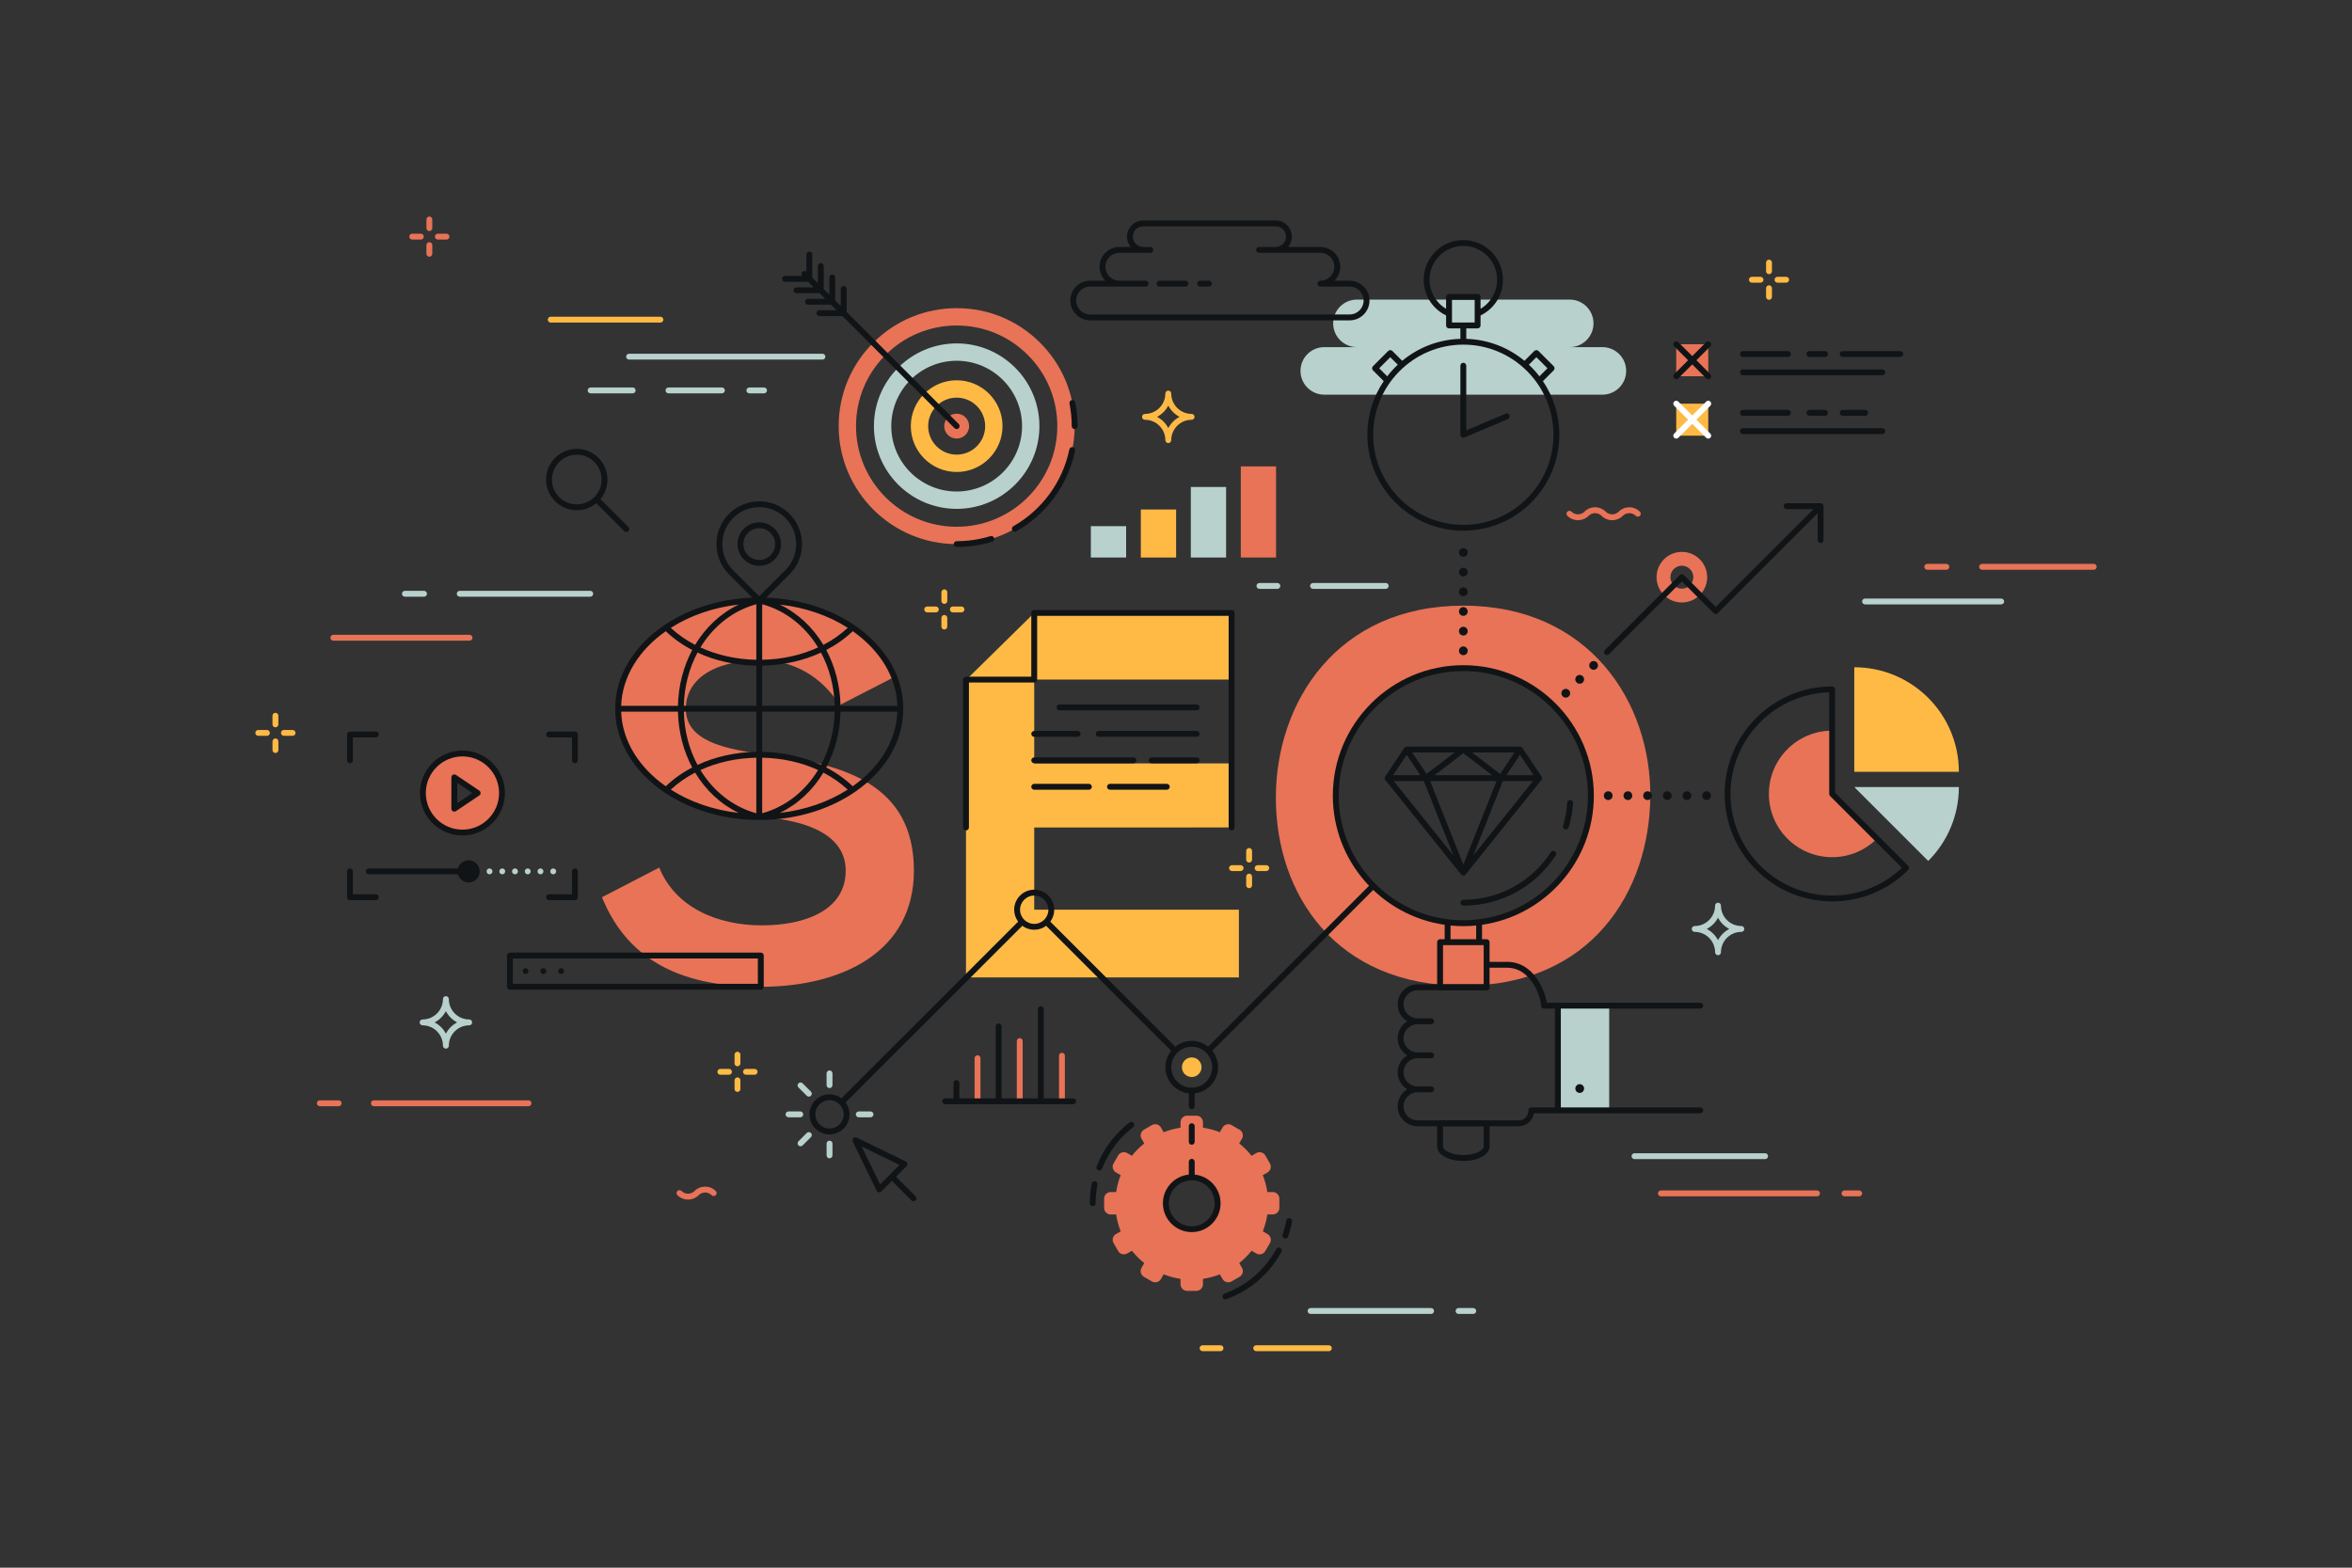 <svg xmlns="http://www.w3.org/2000/svg" viewBox="0 0 1200 800" id="seo"><rect x="0" y="0" width="1200" height="800" fill="#333333" stroke="none"/><g><g><g><path fill="#e87357" d="M428.344,359.849c-6.377-10.628-19.716-22.884-39.91-22.884c-26.04,0-38.528,10.896-38.528,24.712    c0,16.208,19.131,20.725,41.451,23.38c38.793,4.784,74.929,14.882,74.929,59.253c0,41.452-36.667,59.253-78.118,59.253    c-37.996,0-67.224-11.69-81.04-45.701l29.227-15.145c8.238,20.459,29.76,29.493,52.344,29.493c22.053,0,42.779-7.705,42.779-27.9    c0-17.535-18.252-25.627-43.045-27.367c-39.724-2.789-73.069-19.691-73.069-56.33c0-34.362,37.73-53.938,72.006-54.205    c28.963,0,54.789,10.397,68.872,39.093L428.344,359.849z"></path><path fill="#ffba45" d="M632.085,498.781H492.854c0-52.844,0-151.779,0-151.779l34.808-34.216h100.701v34.011H527.662    v42.779h100.701v32.682H527.662v41.98h104.423V498.781z"></path><path fill="#e87357" d="M841.989,406.845c-0.531,48.094-30.026,96.187-95.389,96.187    c-65.364,0-95.655-47.03-95.655-95.919c0-48.892,31.354-98.046,95.655-98.046C810.633,309.066,842.519,358.221,841.989,406.845z     M681.256,407.643c0.853,25.608,18.47,63.24,65.354,63.24c46.883,0,64.499-40.132,65.069-63.505    c0.765-31.35-22.871-66.427-65.069-66.427C705.808,340.951,680.211,376.295,681.256,407.643z"></path></g><path fill="#b8d1cd" d="M817.547,177.143H800.88c6.699,0,12.131-5.431,12.131-12.13c0-6.699-5.432-12.13-12.131-12.13   H692.311c-6.699,0-12.131,5.431-12.131,12.13c0,6.699,5.432,12.13,12.131,12.13h-16.667c-6.7,0-12.131,5.432-12.131,12.13   c0,6.7,5.431,12.13,12.131,12.13h141.902c6.7,0,12.131-5.431,12.131-12.13C829.677,182.574,824.247,177.143,817.547,177.143z"></path><path fill="#111416" d="M688.6,143.242h-7.736c1.814-1.83,2.938-4.345,2.938-7.119c0-5.579-4.539-10.118-10.118-10.118   H657.23c1.179-1.426,1.888-3.253,1.888-5.244c0-4.546-3.698-8.243-8.244-8.243h-67.648c-4.546,0-8.244,3.698-8.244,8.243   c0,1.99,0.709,3.818,1.888,5.244h-5.759c-5.579,0-10.118,4.539-10.118,10.118c0,2.774,1.124,5.29,2.937,7.119h-7.736   c-5.58,0-10.119,4.539-10.119,10.119c0,5.58,4.54,10.119,10.119,10.119H688.6c5.58,0,10.119-4.539,10.119-10.119   C698.719,147.782,694.18,143.242,688.6,143.242z M688.6,160.48H556.193c-3.925,0-7.119-3.193-7.119-7.119   c0-3.925,3.194-7.119,7.119-7.119h28.285c0.828,0,1.5-0.671,1.5-1.5c0-0.829-0.672-1.5-1.5-1.5H571.11   c-3.925,0-7.118-3.194-7.118-7.119c0-3.925,3.193-7.118,7.118-7.118h15.782c0.828,0,1.5-0.671,1.5-1.5c0-0.829-0.672-1.5-1.5-1.5   h-3.667c-2.892,0-5.244-2.352-5.244-5.244c0-2.891,2.352-5.243,5.244-5.243h67.648c2.892,0,5.244,2.352,5.244,5.243   c0,2.892-2.352,5.244-5.244,5.244h-8.506c-0.828,0-1.5,0.671-1.5,1.5c0,0.829,0.672,1.5,1.5,1.5h31.315   c3.925,0,7.118,3.193,7.118,7.118c0,3.925-3.193,7.119-7.118,7.119c-0.828,0-1.5,0.671-1.5,1.5c0,0.829,0.672,1.5,1.5,1.5H688.6   c3.926,0,7.119,3.193,7.119,7.119C695.719,157.286,692.526,160.48,688.6,160.48z M604.809,143.242h-13.261   c-0.828,0-1.5,0.671-1.5,1.5c0,0.829,0.672,1.5,1.5,1.5h13.261c0.828,0,1.5-0.671,1.5-1.5   C606.309,143.914,605.637,143.242,604.809,143.242z M616.808,143.242h-4.5c-0.828,0-1.5,0.671-1.5,1.5c0,0.829,0.672,1.5,1.5,1.5   h4.5c0.828,0,1.5-0.671,1.5-1.5C618.308,143.914,617.636,143.242,616.808,143.242z"></path><rect width="26.18" height="53.447" x="794.84" y="513.177" fill="#b8d1cd"></rect><path fill="#111416" d="M867.508,565.124H796.34v-50.447h71.168c0.828,0,1.5-0.672,1.5-1.5c0-0.828-0.672-1.5-1.5-1.5   h-78.36c-0.89-6.06-6.525-20.843-20.264-20.843h-10.403c-0.828,0-1.5,0.672-1.5,1.5c0,0.828,0.672,1.5,1.5,1.5h10.403   c12.862,0,17.394,15.929,17.394,19.343c0,0.828,0.672,1.5,1.5,1.5h5.562v50.447h-12.057c-0.828,0-1.5,0.672-1.5,1.5   c0,2.469-1.634,5.125-5.221,5.125h-51.297c-3.957,0-7.176-3.222-7.176-7.181c0-3.955,3.219-7.173,7.176-7.173h6.924   c0.828,0,1.5-0.672,1.5-1.5c0-0.828-0.672-1.5-1.5-1.5h-6.924c-3.957,0-7.176-3.221-7.176-7.18c0-3.961,3.219-7.184,7.176-7.184   h6.924c0.828,0,1.5-0.672,1.5-1.5c0-0.828-0.672-1.5-1.5-1.5h-6.924c-3.957,0-7.176-3.221-7.176-7.18   c0-3.963,3.219-7.187,7.176-7.187h6.924c0.828,0,1.5-0.672,1.5-1.5c0-0.828-0.672-1.5-1.5-1.5h-6.924   c-3.957,0-7.176-3.216-7.176-7.169c0-3.962,3.219-7.185,7.176-7.185h35.215c0.828,0,1.5-0.672,1.5-1.5s-0.672-1.5-1.5-1.5h-35.215   c-5.611,0-10.176,4.568-10.176,10.185c0,3.67,1.962,6.882,4.886,8.67c-2.924,1.792-4.886,5.01-4.886,8.686   c0,3.674,1.962,6.89,4.887,8.68c-2.925,1.791-4.887,5.008-4.887,8.684c0,3.674,1.962,6.889,4.886,8.68   c-2.924,1.789-4.886,5.002-4.886,8.673c0,5.613,4.565,10.181,10.176,10.181h51.297c4.663,0,7.45-3.193,8.082-6.625h84.863   c0.828,0,1.5-0.672,1.5-1.5C869.008,565.796,868.337,565.124,867.508,565.124z M803.744,555.487c0,1.233,1,2.235,2.233,2.235   c1.234,0,2.234-1.002,2.234-2.235c0-1.233-1-2.234-2.234-2.234C804.744,553.252,803.744,554.253,803.744,555.487z"></path><path fill="#111416" d="M758.481,571.749h-23.746c-0.828,0-1.5,0.672-1.5,1.5v11.792c0,4.216,5.749,7.395,13.372,7.395   c7.624,0,13.374-3.179,13.374-7.395v-11.792C759.981,572.421,759.309,571.749,758.481,571.749z M756.981,585.041   c0,2.074-4.437,4.395-10.374,4.395c-5.936,0-10.372-2.32-10.372-4.395v-10.292h20.746V585.041z M813.184,406.034   c0-36.714-29.869-66.583-66.584-66.583c-36.714,0-66.582,29.869-66.582,66.583c0,33.478,24.84,61.253,57.055,65.891v7.365h-2.338   c-0.828,0-1.5,0.672-1.5,1.5v23.022c0,0.828,0.672,1.5,1.5,1.5h23.746c0.828,0,1.5-0.672,1.5-1.5V480.79   c0-0.828-0.672-1.5-1.5-1.5h-2.339v-7.367C788.351,467.28,813.184,439.508,813.184,406.034z M756.981,482.29v20.022h-20.746   V482.29H756.981z M740.073,479.29v-6.997c2.148,0.21,4.325,0.324,6.528,0.324c2.208,0,4.389-0.114,6.542-0.325v6.998H740.073z    M746.6,469.617c-35.06,0-63.582-28.523-63.582-63.583s28.522-63.583,63.582-63.583c35.06,0,63.584,28.523,63.584,63.583   S781.661,469.617,746.6,469.617z M793.279,434.46c-0.695-0.45-1.624-0.253-2.075,0.442c-9.851,15.188-26.525,24.255-44.603,24.255   c-0.828,0-1.5,0.672-1.5,1.5c0,0.828,0.672,1.5,1.5,1.5c19.099,0,36.714-9.578,47.121-25.622   C794.172,435.84,793.974,434.911,793.279,434.46z M798.491,423.213c0.793,0.238,1.63-0.211,1.868-1.005   c1.208-4.019,1.963-8.194,2.242-12.409c0.055-0.827-0.571-1.542-1.398-1.597c-0.827-0.055-1.542,0.571-1.597,1.397   c-0.264,3.99-0.977,7.942-2.121,11.745C797.248,422.138,797.697,422.975,798.491,423.213z"></path><path fill="#111416" d="M786.713 397.353c.017-.092.024-.184.023-.275 0-.032.001-.064-.001-.096-.009-.119-.028-.237-.066-.352-.004-.011-.01-.022-.014-.033-.037-.105-.086-.203-.146-.299-.009-.013-.012-.028-.021-.041l-9.748-14.589c-.037-.056-.082-.103-.125-.151-.018-.022-.033-.045-.053-.064-.085-.087-.179-.16-.278-.223-.024-.015-.05-.025-.074-.039-.083-.045-.169-.082-.259-.111-.032-.01-.064-.021-.098-.028-.117-.029-.236-.049-.357-.05h-57.792c-.121.001-.24.02-.357.05-.033.008-.065.019-.098.028-.089.029-.176.066-.259.111-.024.014-.05.024-.074.039-.1.063-.193.136-.278.223-.02.02-.034.043-.053.064-.043.049-.088.096-.125.151l-9.749 14.589c-.009.013-.012.028-.021.041-.06.096-.108.194-.146.299-.004.012-.01.022-.014.033-.037.114-.057.232-.065.352-.002.032-.001.063-.001.096-.001.092.007.184.023.275.006.032.009.063.017.094.028.116.068.23.126.339.002.004.002.008.004.012.008.016.021.026.029.041.038.065.075.13.124.19l38.642 48.189c.002.003.005.004.007.007.018.021.039.04.058.061.015.018.028.037.045.054s.036.03.054.045c.022.019.04.04.062.058.003.002.004.005.007.007.018.014.037.022.056.036.016.013.03.026.047.038.018.012.037.022.057.031.028.018.055.037.084.053.024.013.05.02.074.032.016.008.03.017.046.023.008.003.014.008.022.011.018.008.037.012.056.017.024.008.047.019.071.025.03.009.062.014.093.021.014.004.027.009.042.012.017.003.032.004.049.006.033.006.065.014.099.017.032.003.064.002.095.003.017.001.033.004.05.004.016 0 .033-.003.05-.004.031-.001.063 0 .095-.003.033-.003.065-.011.099-.017.017-.002.032-.003.049-.006.015-.003.028-.008.042-.012.031-.007.063-.012.093-.021.024-.007.047-.018.071-.025.018-.005.037-.009.056-.017.008-.003.014-.008.021-.011.016-.007.03-.016.046-.023.024-.012.05-.02.074-.032.029-.016.056-.035.084-.053.02-.01.039-.02.057-.031.017-.012.031-.025.047-.038.018-.014.038-.023.056-.036.003-.002.004-.004.007-.006.021-.018.04-.04.062-.059.018-.015.037-.028.054-.045s.03-.036.045-.054c.019-.021.04-.04.058-.061.002-.003.005-.004.007-.007l38.642-48.189c.049-.061.086-.125.124-.19.008-.015.021-.025.029-.041.002-.004.002-.008.004-.012.058-.108.098-.223.126-.339C786.704 397.415 786.707 397.385 786.713 397.353zM746.601 384.388l14.698 11.202h-29.396L746.601 384.388zM763.533 398.59l-16.932 42.624-16.933-42.624H763.533zM726.441 398.59l15.074 37.948-30.431-37.948H726.441zM766.76 398.59h15.357l-30.431 37.948L766.76 398.59zM782.437 395.59H768.55l6.944-10.39L782.437 395.59zM772.687 384.001l-7.305 10.928-14.338-10.928H772.687zM742.158 384.001l-14.338 10.928-7.305-10.928H742.158zM717.709 385.2l6.944 10.39h-13.888L717.709 385.2zM820.517 403.799c-1.234 0-2.234 1.001-2.234 2.234 0 1.233 1 2.235 2.234 2.235 1.234 0 2.234-1.002 2.234-2.235C822.752 404.8 821.752 403.799 820.517 403.799zM830.558 403.798c-1.233 0-2.233 1.001-2.233 2.234 0 1.233 1 2.235 2.233 2.235 1.234 0 2.234-1.002 2.234-2.235C832.793 404.799 831.793 403.798 830.558 403.798zM840.599 403.797c-1.233 0-2.233 1.001-2.233 2.234s1 2.235 2.233 2.235c1.234 0 2.234-1.002 2.234-2.235S841.834 403.797 840.599 403.797zM850.64 403.796c-1.234 0-2.234 1.001-2.234 2.234s1 2.235 2.234 2.235c1.234 0 2.234-1.002 2.234-2.235S851.875 403.796 850.64 403.796zM860.681 403.795c-1.233 0-2.233 1.001-2.233 2.234s1 2.235 2.233 2.235c1.234 0 2.234-1.002 2.234-2.235S861.916 403.795 860.681 403.795zM870.722 403.794c-1.233 0-2.233 1.001-2.233 2.234s1 2.235 2.233 2.235c1.234 0 2.234-1.002 2.234-2.235S871.957 403.794 870.722 403.794zM746.6 329.884c-1.234 0-2.234 1-2.234 2.234 0 1.233 1.001 2.233 2.234 2.233 1.233 0 2.235-1 2.235-2.233C748.836 330.884 747.834 329.884 746.6 329.884zM746.599 324.311c1.233 0 2.235-1 2.235-2.233 0-1.234-1.002-2.234-2.235-2.234-1.233 0-2.234 1-2.234 2.234C744.365 323.311 745.366 324.311 746.599 324.311zM746.598 314.27c1.233 0 2.235-1 2.235-2.233 0-1.234-1.002-2.234-2.235-2.234-1.234 0-2.234 1-2.234 2.234C744.364 313.27 745.365 314.27 746.598 314.27zM746.597 304.229c1.233 0 2.235-1 2.235-2.233 0-1.234-1.002-2.234-2.235-2.234s-2.234 1-2.234 2.234C744.363 303.229 745.364 304.229 746.597 304.229zM746.596 294.188c1.233 0 2.235-1 2.235-2.233 0-1.234-1.002-2.234-2.235-2.234s-2.234 1-2.234 2.234C744.362 293.188 745.363 294.188 746.596 294.188zM746.595 284.147c1.233 0 2.235-1 2.235-2.233 0-1.234-1.002-2.234-2.235-2.234s-2.234 1-2.234 2.234C744.361 283.147 745.362 284.147 746.595 284.147zM797.288 352.187c-.872.872-.872 2.287 0 3.159.872.872 2.288.874 3.16.001.873-.873.871-2.289-.001-3.161C799.575 351.315 798.16 351.315 797.288 352.187zM804.386 345.087c-.872.872-.871 2.287.001 3.159.872.872 2.288.874 3.16.001.873-.873.871-2.289-.001-3.161C806.674 344.215 805.259 344.214 804.386 345.087zM814.646 337.986c-.872-.872-2.287-.873-3.16 0-.872.872-.871 2.287.001 3.159.872.872 2.288.874 3.16.001C815.519 340.274 815.518 338.858 814.646 337.986z"></path><g><path fill="#e87357" d="M957.608,427.972l-22.829-22.832v-32.287c-17.832,0-32.287,14.455-32.287,32.287    c0,17.832,14.455,32.287,32.287,32.287C943.694,437.427,951.765,433.814,957.608,427.972z"></path><path fill="#111416" d="M934.779,350.284c-30.25,0-54.859,24.608-54.859,54.856c0,30.25,24.609,54.859,54.859,54.859    c14.654,0,28.43-5.706,38.788-16.066c0.586-0.586,0.586-1.535,0-2.121l-37.727-37.732c0.281,0.281,0.439,0.663,0.439,1.061    v-53.356C936.279,350.955,935.607,350.284,934.779,350.284z M933.719,406.2l37.727,37.732c-0.586-0.586-0.586-1.535,0-2.121    c-9.792,9.794-22.813,15.188-36.667,15.188c-28.596,0-51.859-23.264-51.859-51.859c0-28.594,23.264-51.856,51.859-51.856    c-0.828,0-1.5-0.671-1.5-1.5v53.356C933.279,405.537,933.437,405.919,933.719,406.2z"></path><path fill="#ffba45" d="M946.061,340.5v53.36h53.359C999.421,364.39,975.531,340.5,946.061,340.5z"></path><path fill="#b8d1cd" d="M983.793,439.349c9.653-9.654,15.627-22.993,15.627-37.729h-53.358L983.793,439.349z"></path></g><path fill="#e87357" d="M858.094,281.626c-7.131,0-12.911,5.78-12.911,12.911c0,7.131,5.78,12.911,12.911,12.911   c7.131,0,12.911-5.78,12.911-12.911C871.006,287.407,865.225,281.626,858.094,281.626z M858.094,300.386   c-3.229,0-5.849-2.619-5.849-5.849c0-3.23,2.619-5.849,5.849-5.849s5.849,2.619,5.849,5.849   C863.943,297.767,861.324,300.386,858.094,300.386z"></path><path fill="#111416" d="M930.264 257.767c-.003-.008-.004-.016-.007-.023-.152-.369-.447-.664-.816-.816-.008-.003-.016-.004-.023-.007-.17-.067-.353-.106-.547-.106h-17.332c-.828 0-1.5.671-1.5 1.5 0 .829.672 1.5 1.5 1.5h13.711l-49.879 49.879-16.216-16.216c-.586-.586-1.535-.586-2.121 0l-38.25 38.25c-.586.585-.586 1.536 0 2.121.586.586 1.535.586 2.121 0l37.189-37.189 16.216 16.216c.586.586 1.535.586 2.121 0l50.94-50.939v13.71c0 .829.672 1.5 1.5 1.5.828 0 1.5-.671 1.5-1.5v-17.331C930.371 258.12 930.331 257.936 930.264 257.767zM745.095 186.622v35.231c0 .503.252.973.671 1.251.42.278.95.327 1.413.131l22.199-9.388 0 0c.764-.322 1.12-1.203.798-1.965-.323-.763-1.203-1.12-1.966-.797l0 0-22.199 9.388c.463-.196.993-.147 1.413.131.419.278.671.748.671 1.251v-35.231l0 0c0-.829-.672-1.5-1.5-1.5C745.767 185.122 745.095 185.793 745.095 186.622L745.095 186.622z"></path><path fill="#111416" d="M787.204,194.491l5.498-5.498c0.586-0.586,0.586-1.535,0-2.121l-7.772-7.772   c-0.586-0.586-1.535-0.586-2.121,0l-5.019,5.019c-8.119-6.723-18.437-10.868-29.695-11.209v-5.33h5.789c0.828,0,1.5-0.671,1.5-1.5   v-5.109c6.986-3.368,11.454-10.41,11.454-18.226c0-11.162-9.081-20.243-20.243-20.243s-20.243,9.081-20.243,20.243   c0,7.818,4.468,14.858,11.454,18.226v5.109c0,0.829,0.672,1.5,1.5,1.5h5.789v5.33c-11.259,0.341-21.576,4.486-29.695,11.209   l-5.019-5.019c-0.586-0.586-1.535-0.586-2.121,0l-7.771,7.772c-0.586,0.586-0.586,1.535,0,2.121l5.498,5.498   c-5.284,7.818-8.373,17.236-8.373,27.361c0,27.009,21.973,48.982,48.981,48.982s48.982-21.973,48.982-48.982   C795.577,211.727,792.488,202.309,787.204,194.491z M729.352,142.744c0-9.508,7.735-17.243,17.243-17.243   s17.243,7.735,17.243,17.243c0,6.16-3.256,11.756-8.454,14.833v-6.075c0-0.829-0.672-1.5-1.5-1.5h-14.578   c-0.828,0-1.5,0.671-1.5,1.5v6.075C732.608,154.5,729.352,148.905,729.352,142.744z M740.806,153.001h11.578v11.578h-11.578   V153.001z M783.87,182.282l5.65,5.651l-4.103,4.103c-1.631-2.118-3.431-4.099-5.379-5.923L783.87,182.282z M703.671,187.933   l5.65-5.651l3.831,3.831c-1.948,1.825-3.748,3.805-5.379,5.923L703.671,187.933z M746.595,267.835   c-25.354,0-45.981-20.627-45.981-45.982s20.627-45.981,45.981-45.981s45.982,20.627,45.982,45.981S771.95,267.835,746.595,267.835   z"></path><g><rect width="16.333" height="16.333" x="855.225" y="175.668" fill="#e87357"></rect><rect width="16.333" height="16.333" x="855.225" y="206.001" fill="#ffba45"></rect><path fill="#111416" d="M889.225 182.168h23c.828 0 1.5-.671 1.5-1.5s-.672-1.5-1.5-1.5h-23c-.828 0-1.5.671-1.5 1.5S888.397 182.168 889.225 182.168zM960.391 188.501h-71.166c-.828 0-1.5.671-1.5 1.5s.672 1.5 1.5 1.5h71.166c.828 0 1.5-.671 1.5-1.5S961.219 188.501 960.391 188.501zM923.141 182.168h8c.828 0 1.5-.671 1.5-1.5s-.672-1.5-1.5-1.5h-8c-.828 0-1.5.671-1.5 1.5S922.313 182.168 923.141 182.168zM969.559 179.168h-29.418c-.828 0-1.5.671-1.5 1.5s.672 1.5 1.5 1.5h29.418c.828 0 1.5-.671 1.5-1.5S970.387 179.168 969.559 179.168zM889.225 212.168h23c.828 0 1.5-.671 1.5-1.5s-.672-1.5-1.5-1.5h-23c-.828 0-1.5.671-1.5 1.5S888.397 212.168 889.225 212.168zM960.391 218.501h-71.166c-.828 0-1.5.671-1.5 1.5s.672 1.5 1.5 1.5h71.166c.828 0 1.5-.671 1.5-1.5S961.219 218.501 960.391 218.501zM923.141 212.168h8c.828 0 1.5-.671 1.5-1.5s-.672-1.5-1.5-1.5h-8c-.828 0-1.5.671-1.5 1.5S922.313 212.168 923.141 212.168zM940.141 212.168h11.5c.828 0 1.5-.671 1.5-1.5s-.672-1.5-1.5-1.5h-11.5c-.828 0-1.5.671-1.5 1.5S939.313 212.168 940.141 212.168z"></path></g><path fill="#111416" d="M865.513,183.834l7.105-7.106c0.586-0.585,0.586-1.536,0-2.121c-0.586-0.586-1.535-0.586-2.121,0   l-7.105,7.106l-7.107-7.106c-0.586-0.586-1.535-0.586-2.121,0c-0.586,0.585-0.586,1.536,0,2.121l7.107,7.106l-7.107,7.106   c-0.586,0.585-0.586,1.536,0,2.121c0.586,0.586,1.535,0.586,2.121,0l7.107-7.106l7.105,7.106c0.586,0.586,1.535,0.586,2.121,0   c0.586-0.586,0.586-1.536,0-2.121L865.513,183.834z"></path><path fill="#fff" d="M865.513,214.167l7.105-7.106c0.586-0.586,0.586-1.536,0-2.121c-0.586-0.586-1.535-0.586-2.121,0   l-7.105,7.106l-7.107-7.106c-0.586-0.586-1.535-0.586-2.121,0c-0.586,0.585-0.586,1.536,0,2.121l7.107,7.106l-7.107,7.106   c-0.586,0.585-0.586,1.536,0,2.121c0.586,0.586,1.535,0.586,2.121,0l7.107-7.106l7.105,7.106c0.586,0.586,1.535,0.586,2.121,0   c0.586-0.585,0.586-1.536,0-2.121L865.513,214.167z"></path><path fill="#111416" d="M494.354,422.257v-75.461c0,0.829-0.671,1.5-1.5,1.5h34.808c0.829,0,1.5-0.671,1.5-1.5v-34.011   c0,0.829-0.671,1.5-1.5,1.5h100.701c-0.828,0-1.5-0.671-1.5-1.5v109.471l0,0c0,0.828,0.672,1.5,1.5,1.5c0.828,0,1.5-0.672,1.5-1.5   l0,0V312.786c0-0.829-0.672-1.5-1.5-1.5H527.662c-0.829,0-1.5,0.671-1.5,1.5v34.011c0-0.829,0.671-1.5,1.5-1.5h-34.808   c-0.829,0-1.5,0.671-1.5,1.5v75.461l0,0c0,0.828,0.671,1.5,1.5,1.5C493.683,423.757,494.354,423.085,494.354,422.257   L494.354,422.257z"></path><path fill="#111416" d="M540.558,362.501h70c0.828,0,1.5-0.671,1.5-1.5c0-0.829-0.672-1.5-1.5-1.5h-70   c-0.829,0-1.5,0.671-1.5,1.5C539.058,361.83,539.73,362.501,540.558,362.501z M610.558,373.001h-50c-0.829,0-1.5,0.672-1.5,1.5   s0.671,1.5,1.5,1.5h50c0.828,0,1.5-0.672,1.5-1.5S611.386,373.001,610.558,373.001z M527.662,376.001h22.146   c0.829,0,1.5-0.672,1.5-1.5s-0.671-1.5-1.5-1.5h-22.146c-0.829,0-1.5,0.672-1.5,1.5S526.833,376.001,527.662,376.001z    M610.558,386.501h-23.001c-0.828,0-1.5,0.672-1.5,1.5s0.672,1.5,1.5,1.5h23.001c0.828,0,1.5-0.672,1.5-1.5   S611.386,386.501,610.558,386.501z M527.662,389.501h50.646c0.828,0,1.5-0.672,1.5-1.5s-0.672-1.5-1.5-1.5h-50.646   c-0.829,0-1.5,0.672-1.5,1.5S526.833,389.501,527.662,389.501z M595.308,400.001h-29c-0.829,0-1.5,0.672-1.5,1.5   s0.671,1.5,1.5,1.5h29c0.828,0,1.5-0.672,1.5-1.5S596.136,400.001,595.308,400.001z M555.558,400.001h-27.896   c-0.829,0-1.5,0.672-1.5,1.5s0.671,1.5,1.5,1.5h27.896c0.829,0,1.5-0.672,1.5-1.5S556.386,400.001,555.558,400.001z"></path><rect width="18" height="16" x="556.558" y="268.501" fill="#b8d1cd"></rect><rect width="18" height="24.5" x="582.058" y="260.001" fill="#ffba45"></rect><rect width="18" height="36" x="607.558" y="248.501" fill="#b8d1cd"></rect><rect width="18" height="46.5" x="633.058" y="238.001" fill="#e87357"></rect><g><path fill="#e87357" d="M436.749,217.458c0-13.715,5.341-26.609,15.039-36.307c9.698-9.698,22.592-15.039,36.307-15.039    c13.715,0,26.609,5.341,36.306,15.039c9.699,9.698,15.04,22.592,15.04,36.307c0,28.312-23.034,51.346-51.346,51.346    C459.783,268.804,436.749,245.77,436.749,217.458z M488.095,277.661c33.196,0,60.203-27.007,60.203-60.203    c0-16.081-6.262-31.199-17.633-42.57c-11.371-11.371-26.489-17.633-42.569-17.633c-16.081,0-31.199,6.262-42.569,17.633    c-11.372,11.371-17.633,26.489-17.633,42.57C427.892,250.654,454.899,277.661,488.095,277.661z"></path><path fill="#b8d1cd" d="M454.734,217.458c0-18.396,14.966-33.361,33.361-33.361c18.395,0,33.361,14.966,33.361,33.361    s-14.966,33.361-33.361,33.361C469.699,250.82,454.734,235.854,454.734,217.458z M488.095,259.677    c23.279,0,42.218-18.939,42.218-42.218s-18.939-42.218-42.218-42.218c-23.279,0-42.218,18.939-42.218,42.218    S464.816,259.677,488.095,259.677z"></path><path fill="#ffba45" d="M473.554,217.458c0-8.018,6.523-14.54,14.54-14.54c8.018,0,14.54,6.523,14.54,14.54    c0,8.018-6.522,14.54-14.54,14.54C480.077,231.998,473.554,225.476,473.554,217.458z M488.095,240.855    c12.901,0,23.397-10.496,23.397-23.397c0-12.901-10.496-23.397-23.397-23.397c-12.901,0-23.397,10.496-23.397,23.397    C464.697,230.36,475.194,240.855,488.095,240.855z"></path><path fill="#e87357" d="M481.747,217.458c0-3.506,2.842-6.348,6.348-6.348c3.506,0,6.348,2.842,6.348,6.348    c0,3.505-2.842,6.348-6.348,6.348C484.589,223.806,481.747,220.964,481.747,217.458z"></path></g><path fill="#111416" d="M489.155 216.398l-57.196-57.196-.001-11.768c0-.829-.671-1.5-1.5-1.5-.829 0-1.5.671-1.5 1.5l.001 8.768-2.842-2.842-.001-11.769c0-.829-.671-1.5-1.5-1.5-.829 0-1.5.671-1.5 1.5l.001 8.769-2.842-2.842-.001-11.769c0-.829-.671-1.5-1.5-1.5-.829 0-1.5.671-1.5 1.5l.001 8.769-2.842-2.842-.001-11.769c0-.829-.672-1.5-1.5-1.5-.829 0-1.5.672-1.5 1.5l0 8.778c-.587-.562-1.516-.56-2.094.018-.578.578-.58 1.507-.018 2.094l-8.779-.001c-.828 0-1.5.671-1.5 1.5 0 .828.671 1.5 1.5 1.5l11.77.001 2.841 2.841-8.769-.001c-.828 0-1.5.671-1.5 1.5 0 .828.671 1.5 1.5 1.5l11.77.001 2.841 2.841-8.769 0c-.828 0-1.5.671-1.5 1.5 0 .828.671 1.5 1.5 1.5l11.77.001 2.841 2.841-8.769-.001c-.828 0-1.5.671-1.5 1.5 0 .828.671 1.5 1.5 1.5l11.77.001 57.196 57.196c.585.586 1.536.586 2.121 0C489.741 217.933 489.741 216.983 489.155 216.398zM505.321 273.583c-5.562 1.711-11.357 2.578-17.226 2.578-.829 0-1.5.671-1.5 1.5 0 .829.671 1.5 1.5 1.5 6.168 0 12.261-.912 18.108-2.711.792-.244 1.236-1.083.993-1.875C506.952 273.783 506.112 273.339 505.321 273.583zM548.612 205.33c-.161-.813-.95-1.341-1.763-1.18-.813.161-1.341.95-1.18 1.763.748 3.774 1.128 7.658 1.128 11.545 0 .829.671 1.5 1.5 1.5.829 0 1.5-.671 1.5-1.5C549.798 213.376 549.399 209.296 548.612 205.33zM547.36 228.183c-.811-.167-1.604.355-1.773 1.166-3.411 16.515-13.825 30.796-28.571 39.181v-.001c-.72.41-.972 1.326-.563 2.045.41.72 1.326.972 2.045.563 15.497-8.811 26.441-23.821 30.027-41.182h0C548.694 229.144 548.172 228.351 547.36 228.183zM445.585 326.989c-14.028-14.027-35.23-22.073-58.173-22.08-.003 0-.007 0-.011 0-.01 0-.02 0-.03 0-.01 0-.021 0-.031 0-.003 0-.006 0-.009 0-18.35.007-35.134 5.246-48.022 13.869-.199.072-.387.179-.547.338-.015.015-.019.034-.033.049-15.234 10.409-24.865 25.603-24.865 42.509 0 16.908 9.631 32.102 24.866 42.511.014.014.017.033.032.047.159.158.346.266.544.338 12.888 8.624 29.672 13.863 48.022 13.871.004 0 .009 0 .014 0 .01 0 .019.001.029.001.01 0 .019-.001.029-.001.004 0 .009 0 .014 0 19.547-.008 37.938-5.865 51.789-16.495 13.978-10.729 21.676-25.03 21.676-40.271C460.879 348.987 455.59 336.993 445.585 326.989zM457.839 360.176h-28.99c-.229-10.399-2.826-20.126-7.284-28.483 5.034-2.621 9.591-5.843 13.521-9.607 3.018 2.127 5.824 4.472 8.378 7.025C452.496 338.141 457.437 348.854 457.839 360.176zM388.871 308.339c11.996 3.294 21.959 11.281 28.515 22.062-8.508 3.903-18.262 6.093-28.515 6.289V308.339zM397.859 308.515c12.847 1.448 24.777 5.535 34.669 11.862-3.638 3.395-7.825 6.312-12.437 8.704C414.688 320.096 407.039 312.92 397.859 308.515zM385.871 308.34v28.351c-10.251-.196-20.005-2.387-28.513-6.29C363.913 319.62 373.876 311.633 385.871 308.34zM354.652 329.08c-4.599-2.386-8.778-5.294-12.41-8.677 9.702-6.18 21.603-10.412 34.667-11.9C367.717 312.907 360.06 320.088 354.652 329.08zM385.871 339.69v20.485h-36.977c.229-9.929 2.716-19.208 6.978-27.161C364.828 337.164 375.094 339.491 385.871 339.69zM385.871 363.175v20.482c-10.776.198-21.043 2.525-29.998 6.676-4.262-7.952-6.75-17.23-6.979-27.157H385.871zM385.871 386.656v28.354c-11.994-3.297-21.957-11.284-28.512-22.064C365.868 389.043 375.622 386.852 385.871 386.656zM376.915 414.848c-13.067-1.488-24.971-5.721-34.674-11.901 3.633-3.385 7.813-6.294 12.413-8.68C360.063 403.26 367.722 410.443 376.915 414.848zM388.871 415.01v-28.354c10.25.196 20.004 2.388 28.514 6.291C410.83 403.727 400.866 411.715 388.871 415.01zM420.091 394.268c4.6 2.386 8.778 5.294 12.411 8.679-9.703 6.18-21.605 10.413-34.671 11.901C407.023 410.443 414.682 403.26 420.091 394.268zM388.871 383.657v-20.482h36.977c-.229 9.928-2.716 19.205-6.978 27.158C409.915 386.182 399.648 383.855 388.871 383.657zM388.871 360.175V339.69c10.778-.199 21.046-2.526 30-6.676 4.262 7.953 6.749 17.232 6.978 27.161H388.871zM339.685 322.113c3.925 3.752 8.473 6.964 13.494 9.579-4.458 8.357-7.056 18.084-7.285 28.483h-28.98C317.459 345.141 326.119 331.63 339.685 322.113zM316.915 363.174h28.98c.229 10.397 2.827 20.124 7.286 28.481-5.022 2.614-9.571 5.828-13.496 9.581C326.118 391.719 317.459 378.208 316.915 363.174zM435.059 401.237c-3.925-3.753-8.473-6.966-13.496-9.581 4.458-8.356 7.056-18.083 7.285-28.48h28.98C457.284 378.208 448.625 391.719 435.059 401.237z"></path><path fill="#111416" d="M402.812,262.209c-8.516-8.513-22.37-8.513-30.881,0.001c-4.124,4.122-6.395,9.604-6.396,15.436   c0,5.835,2.271,11.319,6.396,15.445l14.38,14.378c0.586,0.586,1.535,0.586,2.121,0l14.38-14.378   C411.325,284.577,411.325,270.724,402.812,262.209z M400.691,290.969l-13.319,13.318l-13.319-13.318   c-3.558-3.559-5.518-8.291-5.517-13.323c0.001-5.031,1.96-9.759,5.517-13.315c7.342-7.344,19.292-7.344,26.639,0   C408.034,271.676,408.034,283.625,400.691,290.969z M387.371,266.555c-6.117,0-11.093,4.978-11.093,11.097   c0,6.116,4.977,11.092,11.093,11.092c6.117,0,11.093-4.976,11.093-11.092C398.465,271.533,393.488,266.555,387.371,266.555z    M387.371,285.744c-4.462,0-8.093-3.63-8.093-8.092c0-4.464,3.631-8.097,8.093-8.097c4.462,0,8.093,3.632,8.093,8.097   C395.465,282.114,391.834,285.744,387.371,285.744z"></path><g><path fill="#111416" d="M260.164,489.107h128.004c-0.829,0-1.5-0.672-1.5-1.5v15.956c0-0.828,0.671-1.5,1.5-1.5H260.164    c0.829,0,1.5,0.672,1.5,1.5v-15.956C261.664,488.435,260.993,489.107,260.164,489.107z M260.164,505.063h128.004    c0.829,0,1.5-0.672,1.5-1.5v-15.956c0-0.828-0.671-1.5-1.5-1.5H260.164c-0.829,0-1.5,0.672-1.5,1.5v15.956    C258.664,504.391,259.336,505.063,260.164,505.063z"></path><path fill="#111416" d="M268.142,494.085c-0.83,0-1.5,0.672-1.5,1.5s0.67,1.5,1.5,1.5c0.828,0,1.5-0.672,1.5-1.5    S268.97,494.085,268.142,494.085z M277.225,494.085c-0.83,0-1.5,0.672-1.5,1.5s0.67,1.5,1.5,1.5c0.828,0,1.5-0.672,1.5-1.5    S278.053,494.085,277.225,494.085z M286.308,494.085c-0.83,0-1.5,0.672-1.5,1.5s0.67,1.5,1.5,1.5c0.828,0,1.5-0.672,1.5-1.5    S287.136,494.085,286.308,494.085z"></path></g><g><path fill="#111416" d="M293.322 443.168c-.829 0-1.5.672-1.5 1.5v11.693h-11.693c-.829 0-1.5.672-1.5 1.5 0 .828.671 1.5 1.5 1.5h13.193c.829 0 1.5-.672 1.5-1.5v-13.193C294.822 443.84 294.151 443.168 293.322 443.168zM293.322 373.308h-13.193c-.829 0-1.5.672-1.5 1.5 0 .828.671 1.5 1.5 1.5h11.693v11.693c0 .828.671 1.5 1.5 1.5.829 0 1.5-.672 1.5-1.5v-13.193C294.822 373.98 294.151 373.308 293.322 373.308zM191.752 373.308h-13.193c-.829 0-1.5.672-1.5 1.5v13.193c0 .828.671 1.5 1.5 1.5s1.5-.672 1.5-1.5v-11.693h11.693c.829 0 1.5-.672 1.5-1.5C193.252 373.98 192.58 373.308 191.752 373.308zM191.752 456.362h-11.693v-11.693c0-.828-.671-1.5-1.5-1.5s-1.5.672-1.5 1.5v13.193c0 .828.671 1.5 1.5 1.5h13.193c.829 0 1.5-.672 1.5-1.5C193.252 457.033 192.58 456.362 191.752 456.362zM239.085 439.011c-2.604 0-4.791 1.762-5.45 4.157h-45.551c-.829 0-1.5.672-1.5 1.5s.671 1.5 1.5 1.5h45.551c.658 2.396 2.846 4.157 5.45 4.157 3.125 0 5.657-2.533 5.657-5.657S242.21 439.011 239.085 439.011z"></path><path fill="#b8d1cd" d="M249.752,443.168c-0.83,0-1.5,0.672-1.5,1.5s0.67,1.5,1.5,1.5c0.828,0,1.5-0.672,1.5-1.5    S250.58,443.168,249.752,443.168z M256.252,443.168c-0.83,0-1.5,0.672-1.5,1.5s0.67,1.5,1.5,1.5c0.828,0,1.5-0.672,1.5-1.5    S257.08,443.168,256.252,443.168z M262.752,443.168c-0.83,0-1.5,0.672-1.5,1.5s0.67,1.5,1.5,1.5c0.828,0,1.5-0.672,1.5-1.5    S263.58,443.168,262.752,443.168z M269.252,443.168c-0.83,0-1.5,0.672-1.5,1.5s0.67,1.5,1.5,1.5c0.828,0,1.5-0.672,1.5-1.5    S270.08,443.168,269.252,443.168z M275.752,443.168c-0.83,0-1.5,0.672-1.5,1.5s0.67,1.5,1.5,1.5c0.828,0,1.5-0.672,1.5-1.5    S276.58,443.168,275.752,443.168z M282.252,443.168c-0.83,0-1.5,0.672-1.5,1.5s0.67,1.5,1.5,1.5c0.828,0,1.5-0.672,1.5-1.5    S283.08,443.168,282.252,443.168z"></path><g><path fill="#e87357" d="M235.94,384.501c-11.148,0-20.186,9.038-20.186,20.186c0,11.148,9.038,20.186,20.186,20.186     c11.148,0,20.187-9.038,20.187-20.186C256.127,393.539,247.089,384.501,235.94,384.501z M231.79,412.681v-15.986l11.903,7.993     L231.79,412.681z"></path><path fill="#111416" d="M235.94,383.001c-11.958,0-21.686,9.728-21.686,21.686s9.729,21.686,21.686,21.686     c11.958,0,21.687-9.728,21.687-21.686S247.898,383.001,235.94,383.001z M235.94,423.374c-10.304,0-18.686-8.383-18.686-18.686     s8.383-18.686,18.686-18.686s18.687,8.383,18.687,18.686S246.244,423.374,235.94,423.374z M244.529,403.443l-11.903-7.993     c-0.46-0.309-1.053-0.339-1.542-0.078c-0.489,0.26-0.794,0.77-0.794,1.323v15.986c0,0.554,0.306,1.064,0.794,1.323     c0.489,0.261,1.082,0.23,1.542-0.078l11.903-7.993c0.415-0.278,0.664-0.745,0.664-1.245S244.944,403.721,244.529,403.443z      M233.29,409.866v-10.357l7.712,5.179L233.29,409.866z"></path></g></g><g><path fill="#111416" d="M489.475,562.001v-9.333l0,0c0-0.828-0.672-1.5-1.5-1.5c-0.829,0-1.5,0.672-1.5,1.5l0,0v9.333l0,0    c0,0.828,0.671,1.5,1.5,1.5C488.804,563.501,489.475,562.829,489.475,562.001L489.475,562.001z"></path><path fill="#e87357" d="M500.242,562.001v-22l0,0c0-0.828-0.671-1.5-1.5-1.5c-0.829,0-1.5,0.672-1.5,1.5l0,0v22l0,0    c0,0.828,0.671,1.5,1.5,1.5C499.57,563.501,500.242,562.829,500.242,562.001L500.242,562.001z"></path><path fill="#111416" d="M511.008,562.001v-38.25l0,0c0-0.828-0.671-1.5-1.5-1.5c-0.829,0-1.5,0.672-1.5,1.5l0,0v38.25l0,0    c0,0.828,0.671,1.5,1.5,1.5C510.337,563.501,511.008,562.829,511.008,562.001L511.008,562.001z"></path><path fill="#e87357" d="M521.775,562.001v-30.75l0,0c0-0.828-0.671-1.5-1.5-1.5s-1.5,0.672-1.5,1.5l0,0v30.75l0,0    c0,0.828,0.671,1.5,1.5,1.5S521.775,562.829,521.775,562.001L521.775,562.001z"></path><path fill="#111416" d="M532.542,562.001v-47l0,0c0-0.828-0.671-1.5-1.5-1.5s-1.5,0.672-1.5,1.5l0,0v47l0,0    c0,0.828,0.671,1.5,1.5,1.5S532.542,562.829,532.542,562.001L532.542,562.001z"></path><path fill="#e87357" d="M543.308,562.001v-23.25l0,0c0-0.828-0.671-1.5-1.5-1.5s-1.5,0.672-1.5,1.5l0,0v23.25l0,0    c0,0.828,0.671,1.5,1.5,1.5S543.308,562.829,543.308,562.001L543.308,562.001z"></path><path fill="#111416" d="M482.225,563.501h65.333l0,0c0.829,0,1.5-0.672,1.5-1.5c0-0.828-0.671-1.5-1.5-1.5l0,0h-65.333    l0,0c-0.829,0-1.5,0.672-1.5,1.5C480.725,562.829,481.397,563.501,482.225,563.501L482.225,563.501z"></path></g><path fill="#e87357" d="M563.326,611.677v4.724c0,1.849,1.512,3.357,3.36,3.357h2.783c0.439,2.995,1.227,5.875,2.308,8.606   l-2.409,1.393c-1.604,0.928-2.157,2.993-1.231,4.596l2.358,4.084c0.925,1.598,2.987,2.152,4.593,1.23l2.415-1.399   c1.856,2.334,3.965,4.45,6.296,6.302l-1.397,2.412c-0.923,1.602-0.367,3.667,1.233,4.596l4.088,2.355   c1.6,0.925,3.666,0.37,4.593-1.229l1.388-2.404c2.733,1.076,5.61,1.864,8.606,2.306v2.777c0,1.851,1.515,3.364,3.361,3.364h4.717   c1.85,0,3.364-1.514,3.364-3.364v-2.777c2.995-0.441,5.871-1.229,8.606-2.306l1.392,2.404c0.921,1.6,2.993,2.154,4.589,1.229   l4.087-2.358c1.598-0.926,2.154-2.99,1.232-4.593l-1.396-2.416c2.329-1.853,4.443-3.964,6.301-6.298l2.41,1.399   c1.603,0.922,3.668,0.367,4.596-1.23l2.358-4.089c0.922-1.598,0.368-3.663-1.232-4.592l-2.41-1.392   c1.079-2.731,1.866-5.61,2.308-8.606h2.783c1.848,0,3.361-1.509,3.361-3.357l-0.003-4.724c0.003-1.845-1.511-3.361-3.358-3.361   h-2.783c-0.441-2.993-1.229-5.871-2.308-8.606l2.41-1.391c1.6-0.923,2.153-2.987,1.232-4.591l-2.358-4.087   c-0.928-1.601-2.993-2.155-4.596-1.229l-2.415,1.396c-1.852-2.331-3.967-4.44-6.296-6.295l1.396-2.418   c0.923-1.601,0.366-3.668-1.232-4.591l-4.087-2.358c-1.596-0.927-3.668-0.374-4.589,1.229l-1.392,2.407   c-2.734-1.078-5.61-1.864-8.606-2.305v-2.78c0-1.849-1.515-3.362-3.364-3.362h-4.717c-1.847,0-3.361,1.514-3.361,3.362v2.78   c-2.995,0.44-5.875,1.227-8.606,2.305l-1.391-2.407c-0.924-1.603-2.992-2.156-4.59-1.229l-4.088,2.361   c-1.601,0.92-2.156,2.987-1.233,4.588l1.397,2.418c-2.331,1.855-4.44,3.964-6.296,6.295l-2.418-1.396   c-1.603-0.92-3.665-0.371-4.593,1.234l-2.355,4.084c-0.926,1.602-0.375,3.666,1.231,4.589l2.409,1.391   c-1.081,2.734-1.869,5.612-2.308,8.606h-2.784C564.838,608.316,563.326,609.832,563.326,611.677z M594.817,614.038   c0-7.3,5.916-13.211,13.211-13.211c7.296,0,13.209,5.911,13.209,13.211c0,7.293-5.913,13.212-13.209,13.212   C600.733,627.25,594.817,621.331,594.817,614.038z"></path><path fill="#111416" d="M608.03 566.009c.828 0 1.5-.672 1.5-1.5v-7.966c0-.828-.672-1.5-1.5-1.5-.828 0-1.5.672-1.5 1.5v7.966C606.53 565.337 607.202 566.009 608.03 566.009zM608.03 584.168c.828 0 1.5-.672 1.5-1.5v-7.966c0-.828-.672-1.5-1.5-1.5-.828 0-1.5.672-1.5 1.5v7.966C606.53 583.496 607.202 584.168 608.03 584.168zM609.53 599.404v-6.542c0-.828-.672-1.5-1.5-1.5-.828 0-1.5.672-1.5 1.5v6.542c-7.41.754-13.212 7.029-13.212 14.636 0 8.112 6.6 14.712 14.712 14.712s14.712-6.6 14.712-14.712C622.742 606.433 616.94 600.157 609.53 599.404zM608.03 625.751c-6.458 0-11.712-5.254-11.712-11.712s5.254-11.712 11.712-11.712c6.458 0 11.712 5.254 11.712 11.712S614.488 625.751 608.03 625.751zM653.174 636.808c-.727-.396-1.639-.126-2.034.603-5.757 10.598-15.159 18.682-26.473 22.763-.779.281-1.184 1.141-.902 1.92.281.779 1.141 1.184 1.92.902 12.006-4.331 21.982-12.908 28.092-24.153C654.173 638.115 653.903 637.203 653.174 636.808zM658.016 621.621c-.815-.148-1.596.393-1.743 1.208-.443 2.446-1.078 4.873-1.886 7.213-.271.783.146 1.637.929 1.907.783.271 1.637-.146 1.907-.929.857-2.484 1.531-5.06 2.001-7.656C659.373 622.549 658.832 621.769 658.016 621.621zM576.313 572.793c-7.579 5.837-13.399 13.616-16.832 22.499-.298.773.086 1.642.859 1.94.772.299 1.641-.086 1.94-.858 3.234-8.371 8.719-15.703 15.863-21.204.656-.506.779-1.447.273-2.104C577.911 572.41 576.969 572.287 576.313 572.793zM558.738 602.779c-.813-.16-1.602.37-1.761 1.183-.647 3.298-.975 6.688-.975 10.078 0 .828.671 1.5 1.5 1.5.829 0 1.5-.672 1.5-1.5 0-3.196.309-6.393.919-9.5C560.08 603.726 559.551 602.938 558.738 602.779z"></path><path fill="#111416" d="M701.64 450.995c-.586-.586-1.535-.586-2.121 0l-83.117 83.117c-2.299-1.838-5.207-2.944-8.372-2.944-3.165 0-6.073 1.106-8.372 2.944l-63.794-63.794c1.265-1.702 2.023-3.802 2.023-6.081 0-5.639-4.587-10.226-10.226-10.226-5.638 0-10.226 4.587-10.226 10.226 0 2.279.758 4.379 2.023 6.081l-90.151 90.15c-1.702-1.265-3.802-2.023-6.081-2.023-5.638 0-10.226 4.587-10.226 10.226 0 5.639 4.587 10.226 10.226 10.226 5.638 0 10.226-4.587 10.226-10.226 0-2.279-.758-4.379-2.023-6.081l90.151-90.15c1.702 1.265 3.802 2.023 6.081 2.023s4.379-.759 6.081-2.023l63.794 63.794c-1.839 2.299-2.945 5.207-2.945 8.372 0 7.409 6.028 13.438 13.439 13.438 7.409 0 13.436-6.028 13.436-13.438 0-3.165-1.106-6.072-2.944-8.371l83.118-83.118C702.226 452.531 702.226 451.581 701.64 450.995zM423.228 575.897c-3.984 0-7.226-3.241-7.226-7.226 0-3.984 3.241-7.226 7.226-7.226 3.984 0 7.226 3.241 7.226 7.226C430.454 572.656 427.213 575.897 423.228 575.897zM520.436 464.238c0-3.984 3.241-7.226 7.226-7.226 3.984 0 7.226 3.241 7.226 7.226 0 3.984-3.241 7.226-7.226 7.226C523.677 471.463 520.436 468.222 520.436 464.238zM608.03 555.043c-5.756 0-10.439-4.683-10.439-10.438s4.683-10.438 10.439-10.438c5.755 0 10.436 4.683 10.436 10.438S613.785 555.043 608.03 555.043zM467.119 610.441l-9.959-9.958 5.381-5.38c.343-.343.499-.83.419-1.309-.081-.478-.387-.889-.823-1.101l-25.089-12.207c-.575-.28-1.265-.164-1.717.288-.452.452-.568 1.142-.289 1.717l12.203 25.089c.212.435.623.743 1.101.823.478.08.966-.076 1.309-.419l5.383-5.381 9.959 9.958c.586.586 1.536.586 2.121 0C467.705 611.976 467.705 611.027 467.119 610.441zM449.024 604.375l-9.383-19.292 19.291 9.387-4.949 4.948c-.002.001-.004.001-.005.003-.001.002-.002.004-.003.005L449.024 604.375z"></path><path fill="#b8d1cd" d="M423.228,546.251c-0.829,0-1.5,0.672-1.5,1.5v6c0,0.828,0.671,1.5,1.5,1.5   c0.829,0,1.5-0.672,1.5-1.5v-6C424.728,546.923,424.057,546.251,423.228,546.251z M411.618,559.182   c0.585,0.586,1.535,0.586,2.121,0c0.586-0.586,0.586-1.535,0-2.121l-4.243-4.243c-0.586-0.586-1.535-0.586-2.121,0   c-0.586,0.586-0.586,1.535,0,2.121L411.618,559.182z M409.809,568.671c0-0.828-0.671-1.5-1.5-1.5h0l-6.001-0.001   c-0.828,0-1.5,0.671-1.5,1.5c0,0.828,0.671,1.5,1.5,1.5l6,0.001C409.137,570.171,409.809,569.5,409.809,568.671z M411.618,578.16   l-4.244,4.242c-0.586,0.585-0.586,1.535-0.001,2.121c0.586,0.586,1.536,0.586,2.122,0l4.244-4.242   c0.586-0.585,0.586-1.535,0-2.121C413.154,577.574,412.204,577.574,411.618,578.16z M423.228,582.091c-0.828,0-1.5,0.671-1.5,1.5   l-0.001,6c0,0.828,0.671,1.5,1.5,1.5c0.828,0,1.5-0.671,1.5-1.5l0.001-6C424.728,582.763,424.057,582.091,423.228,582.091z    M444.148,567.172l-6-0.001c-0.828,0-1.5,0.671-1.5,1.5c0,0.828,0.671,1.5,1.5,1.5l6,0.001c0.828,0,1.5-0.671,1.5-1.5   C445.648,567.844,444.977,567.172,444.148,567.172z"></path><path fill="#ffba45" d="M603.027,544.606c0-2.763,2.239-5.002,5.002-5.002c2.763,0,5.002,2.239,5.002,5.002   s-2.239,5.002-5.002,5.002C605.266,549.608,603.027,547.368,603.027,544.606z"></path><path fill="#111416" d="M320.619,268.941l-14.26-14.26c5.076-6.149,4.743-15.292-1.007-21.042   c-6.108-6.108-16.047-6.108-22.155,0c-2.959,2.959-4.589,6.893-4.589,11.078c0,4.185,1.63,8.119,4.589,11.078   c5.75,5.75,14.893,6.084,21.041,1.007l14.26,14.26c0.585,0.586,1.536,0.586,2.121,0   C321.205,270.476,321.205,269.526,320.619,268.941z M285.317,253.673c-4.939-4.938-4.939-12.975,0-17.913   c4.938-4.938,12.975-4.938,17.913,0c4.939,4.939,4.939,12.975,0,17.914C298.292,258.612,290.256,258.612,285.317,253.673z"></path><path fill="#e87357" d="M799.668 263.229c2.989 2.986 7.855 2.986 10.848 0 .882-.882 2.053-1.367 3.3-1.368 1.248 0 2.422.485 3.305 1.367 2.989 2.988 7.855 2.988 10.844 0 1.82-1.821 4.783-1.821 6.604 0l0 0c.586.586 1.535.586 2.121 0 .586-.585.586-1.536 0-2.121l0 0c-2.99-2.99-7.855-2.99-10.846 0-1.82 1.819-4.781 1.819-6.602 0-1.45-1.449-3.378-2.246-5.428-2.245-2.048.001-3.973.798-5.419 2.246-1.821 1.817-4.786 1.818-6.607-.001l0 0c-.586-.585-1.535-.584-2.121.001C799.081 261.694 799.081 262.644 799.668 263.229L799.668 263.229zM345.617 609.903c1.449 1.449 3.374 2.247 5.424 2.246 2.048 0 3.973-.798 5.419-2.247 1.821-1.818 4.784-1.818 6.604.001l0 0c.586.586 1.536.586 2.122 0 .585-.586.585-1.536-.001-2.121l0 0c-2.99-2.988-7.855-2.988-10.847-.001-.881.883-2.052 1.368-3.299 1.368-1.247.001-2.419-.485-3.301-1.367l0 0c-.586-.586-1.536-.586-2.122 0C345.032 608.366 345.032 609.317 345.617 609.903L345.617 609.903z"></path><path fill="#b8d1cd" d="M751.658 667.501h-7.5c-.828 0-1.5.672-1.5 1.5 0 .828.672 1.5 1.5 1.5h7.5c.828 0 1.5-.672 1.5-1.5C753.158 668.173 752.486 667.501 751.658 667.501zM730.158 667.501h-61.5c-.828 0-1.5.672-1.5 1.5 0 .828.672 1.5 1.5 1.5h61.5c.828 0 1.5-.672 1.5-1.5C731.658 668.173 730.986 667.501 730.158 667.501zM389.825 197.724h-7.5c-.829 0-1.5.671-1.5 1.5 0 .829.671 1.5 1.5 1.5h7.5c.829 0 1.5-.671 1.5-1.5C391.325 198.395 390.654 197.724 389.825 197.724zM322.783 197.723h-21.445c-.829 0-1.5.671-1.5 1.5 0 .829.671 1.5 1.5 1.5h21.445c.829 0 1.5-.671 1.5-1.5C324.283 198.395 323.611 197.723 322.783 197.723zM419.607 180.501h-98.656c-.829 0-1.5.671-1.5 1.5s.671 1.5 1.5 1.5h98.656c.829 0 1.5-.671 1.5-1.5S420.436 180.501 419.607 180.501zM368.326 197.724H341.06c-.829 0-1.5.671-1.5 1.5 0 .829.671 1.5 1.5 1.5h27.266c.829 0 1.5-.671 1.5-1.5C369.826 198.395 369.154 197.724 368.326 197.724z"></path><path fill="#e87357" d="M170.092,326.933h69.466l0,0c0.829,0,1.5-0.671,1.5-1.5c0-0.829-0.671-1.5-1.5-1.5l0,0h-69.466l0,0   c-0.828,0-1.5,0.671-1.5,1.5C168.592,326.262,169.264,326.933,170.092,326.933L170.092,326.933z"></path><path fill="#b8d1cd" d="M216.341 301.501h-9.759c-.829 0-1.5.671-1.5 1.5 0 .829.671 1.5 1.5 1.5h9.759c.829 0 1.5-.671 1.5-1.5C217.841 302.173 217.17 301.501 216.341 301.501zM301.154 301.501h-66.596c-.829 0-1.5.671-1.5 1.5 0 .829.671 1.5 1.5 1.5h66.596c.829 0 1.5-.671 1.5-1.5C302.654 302.173 301.983 301.501 301.154 301.501zM951.553 308.433h69.466l0 0c.828 0 1.5-.671 1.5-1.5 0-.829-.672-1.5-1.5-1.5l0 0h-69.466l0 0c-.828 0-1.5.671-1.5 1.5C950.053 307.762 950.725 308.433 951.553 308.433L951.553 308.433z"></path><path fill="#e87357" d="M993.052,287.751h-9.759c-0.828,0-1.5,0.671-1.5,1.5c0,0.829,0.672,1.5,1.5,1.5h9.759   c0.828,0,1.5-0.671,1.5-1.5C994.552,288.423,993.881,287.751,993.052,287.751z M1068.225,287.751h-56.956   c-0.828,0-1.5,0.671-1.5,1.5c0,0.829,0.672,1.5,1.5,1.5h56.956c0.828,0,1.5-0.671,1.5-1.5   C1069.725,288.423,1069.053,287.751,1068.225,287.751z"></path><path fill="#ffba45" d="M336.938,161.623h-55.946l0,0c-0.829,0-1.5,0.671-1.5,1.5s0.671,1.5,1.5,1.5l0,0h55.946l0,0   c0.829,0,1.5-0.671,1.5-1.5S337.767,161.623,336.938,161.623L336.938,161.623z"></path><path fill="#e87357" d="M948.558 607.501h-7.5c-.828 0-1.5.672-1.5 1.5 0 .828.672 1.5 1.5 1.5h7.5c.828 0 1.5-.672 1.5-1.5C950.058 608.173 949.386 607.501 948.558 607.501zM927.058 607.501h-79.667c-.828 0-1.5.672-1.5 1.5 0 .828.672 1.5 1.5 1.5h79.667c.828 0 1.5-.672 1.5-1.5C928.558 608.173 927.886 607.501 927.058 607.501zM172.791 561.501h-9.623c-.829 0-1.5.672-1.5 1.5 0 .828.671 1.5 1.5 1.5h9.623c.828 0 1.5-.672 1.5-1.5C174.291 562.173 173.62 561.501 172.791 561.501zM269.663 561.501h-78.909c-.829 0-1.5.672-1.5 1.5 0 .828.671 1.5 1.5 1.5h78.909c.829 0 1.5-.672 1.5-1.5C271.163 562.173 270.491 561.501 269.663 561.501z"></path><path fill="#b8d1cd" d="M900.558,588.501h-66.638l0,0c-0.828,0-1.5,0.672-1.5,1.5c0,0.828,0.672,1.5,1.5,1.5l0,0h66.638   l0,0c0.828,0,1.5-0.672,1.5-1.5C902.058,589.173,901.386,588.501,900.558,588.501L900.558,588.501z"></path><path fill="#ffba45" d="M677.998,686.501h-37.077c-0.828,0-1.5,0.672-1.5,1.5c0,0.828,0.672,1.5,1.5,1.5h37.077   c0.828,0,1.5-0.672,1.5-1.5C679.498,687.173,678.826,686.501,677.998,686.501z M622.72,686.501h-9.162c-0.828,0-1.5,0.672-1.5,1.5   c0,0.828,0.672,1.5,1.5,1.5h9.162c0.828,0,1.5-0.672,1.5-1.5C624.22,687.173,623.548,686.501,622.72,686.501z"></path><path fill="#b8d1cd" d="M706.998 297.501h-37.077c-.828 0-1.5.671-1.5 1.5 0 .829.672 1.5 1.5 1.5h37.077c.828 0 1.5-.671 1.5-1.5C708.498 298.173 707.826 297.501 706.998 297.501zM651.72 297.501h-9.162c-.828 0-1.5.671-1.5 1.5 0 .829.672 1.5 1.5 1.5h9.162c.828 0 1.5-.671 1.5-1.5C653.22 298.173 652.548 297.501 651.72 297.501zM228.993 533.632c0-7.388-6.01-13.397-13.397-13.397-.829 0-1.5.672-1.5 1.5 0 .828.671 1.5 1.5 1.5 7.387 0 13.397-6.01 13.397-13.398 0-.828-.671-1.5-1.5-1.5-.829 0-1.5.672-1.5 1.5 0 7.388 6.01 13.398 13.397 13.398.829 0 1.5-.672 1.5-1.5 0-.828-.671-1.5-1.5-1.5-7.387 0-13.397 6.01-13.397 13.397 0 .828.671 1.5 1.5 1.5C228.322 535.132 228.993 534.46 228.993 533.632zM239.391 520.235c-5.733 0-10.397-4.664-10.397-10.398 0-.828-.671-1.5-1.5-1.5-.829 0-1.5.672-1.5 1.5 0 5.733-4.664 10.398-10.397 10.398-.829 0-1.5.672-1.5 1.5 0 .828.671 1.5 1.5 1.5 5.733 0 10.397 4.664 10.397 10.397 0 .828.671 1.5 1.5 1.5.829 0 1.5-.672 1.5-1.5 0-5.733 4.664-10.397 10.397-10.397.829 0 1.5-.672 1.5-1.5C240.891 520.906 240.219 520.235 239.391 520.235z"></path><path fill="#ffba45" d="M597.573,224.616c0-7.387-6.01-13.397-13.397-13.397c-0.828,0-1.5,0.671-1.5,1.5s0.672,1.5,1.5,1.5   c7.388,0,13.397-6.01,13.397-13.398c0-0.829-0.672-1.5-1.5-1.5c-0.828,0-1.5,0.671-1.5,1.5c0,7.387,6.01,13.398,13.398,13.398   c0.828,0,1.5-0.671,1.5-1.5s-0.672-1.5-1.5-1.5c-7.388,0-13.398,6.01-13.398,13.397c0,0.829,0.672,1.5,1.5,1.5   C596.901,226.116,597.573,225.445,597.573,224.616z M607.97,211.219c-5.733,0-10.398-4.664-10.398-10.398   c0-0.829-0.672-1.5-1.5-1.5c-0.828,0-1.5,0.671-1.5,1.5c0,5.733-4.664,10.398-10.397,10.398c-0.828,0-1.5,0.671-1.5,1.5   s0.672,1.5,1.5,1.5c5.733,0,10.397,4.664,10.397,10.397c0,0.829,0.672,1.5,1.5,1.5c0.828,0,1.5-0.671,1.5-1.5   c0-5.733,4.664-10.397,10.398-10.397c0.828,0,1.5-0.671,1.5-1.5S608.798,211.219,607.97,211.219z"></path><path fill="#b8d1cd" d="M878.044,485.948c0-7.388-6.01-13.398-13.398-13.398c-0.828,0-1.5,0.672-1.5,1.5   c0,0.828,0.672,1.5,1.5,1.5c7.388,0,13.398-6.01,13.398-13.397c0-0.828-0.672-1.5-1.5-1.5c-0.828,0-1.5,0.672-1.5,1.5   c0,7.388,6.01,13.397,13.397,13.397c0.828,0,1.5-0.672,1.5-1.5c0-0.828-0.672-1.5-1.5-1.5c-7.388,0-13.397,6.01-13.397,13.398   c0,0.828,0.672,1.5,1.5,1.5C877.372,487.448,878.044,486.776,878.044,485.948z M888.441,472.55   c-5.733,0-10.397-4.664-10.397-10.397c0-0.828-0.672-1.5-1.5-1.5c-0.828,0-1.5,0.672-1.5,1.5c0,5.733-4.664,10.397-10.398,10.397   c-0.828,0-1.5,0.672-1.5,1.5c0,0.828,0.672,1.5,1.5,1.5c5.733,0,10.398,4.664,10.398,10.398c0,0.828,0.672,1.5,1.5,1.5   c0.828,0,1.5-0.672,1.5-1.5c0-5.733,4.664-10.398,10.397-10.398c0.828,0,1.5-0.672,1.5-1.5   C889.941,473.222,889.269,472.55,888.441,472.55z"></path><path fill="#e87357" d="M219.061,110.499c-0.829,0-1.5,0.671-1.5,1.5v4.416c0,0.829,0.671,1.5,1.5,1.5   c0.829,0,1.5-0.671,1.5-1.5v-4.416C220.561,111.17,219.889,110.499,219.061,110.499z M214.727,119.249h-4.416   c-0.829,0-1.5,0.671-1.5,1.5c0,0.829,0.671,1.5,1.5,1.5h4.416c0.829,0,1.5-0.671,1.5-1.5   C216.227,119.92,215.555,119.249,214.727,119.249z M219.061,123.583c-0.829,0-1.5,0.671-1.5,1.5v4.416c0,0.829,0.671,1.5,1.5,1.5   c0.829,0,1.5-0.671,1.5-1.5v-4.416C220.561,124.254,219.889,123.583,219.061,123.583z M227.81,119.249h-4.415   c-0.829,0-1.5,0.671-1.5,1.5c0,0.829,0.671,1.5,1.5,1.5h4.415c0.829,0,1.5-0.671,1.5-1.5   C229.31,119.92,228.638,119.249,227.81,119.249z"></path><path fill="#ffba45" d="M902.558 132.501c-.828 0-1.5.671-1.5 1.5v4.416c0 .829.672 1.5 1.5 1.5.828 0 1.5-.671 1.5-1.5v-4.416C904.058 133.173 903.386 132.501 902.558 132.501zM898.224 141.251h-4.416c-.828 0-1.5.671-1.5 1.5s.672 1.5 1.5 1.5h4.416c.828 0 1.5-.671 1.5-1.5S899.052 141.251 898.224 141.251zM902.558 145.585c-.828 0-1.5.671-1.5 1.5v4.416c0 .829.672 1.5 1.5 1.5.828 0 1.5-.671 1.5-1.5v-4.416C904.058 146.257 903.386 145.585 902.558 145.585zM911.307 141.251h-4.415c-.828 0-1.5.671-1.5 1.5s.672 1.5 1.5 1.5h4.415c.828 0 1.5-.671 1.5-1.5S912.135 141.251 911.307 141.251zM637.308 432.751c-.828 0-1.5.672-1.5 1.5v4.416c0 .828.672 1.5 1.5 1.5s1.5-.672 1.5-1.5v-4.416C638.808 433.423 638.136 432.751 637.308 432.751zM632.974 441.501h-4.416c-.828 0-1.5.672-1.5 1.5s.672 1.5 1.5 1.5h4.416c.828 0 1.5-.672 1.5-1.5S633.802 441.501 632.974 441.501zM637.308 445.835c-.828 0-1.5.672-1.5 1.5v4.416c0 .828.672 1.5 1.5 1.5s1.5-.672 1.5-1.5v-4.416C638.808 446.507 638.136 445.835 637.308 445.835zM646.057 441.501h-4.415c-.828 0-1.5.672-1.5 1.5s.672 1.5 1.5 1.5h4.415c.828 0 1.5-.672 1.5-1.5S646.885 441.501 646.057 441.501zM481.809 300.751c-.829 0-1.5.671-1.5 1.5v4.416c0 .829.671 1.5 1.5 1.5.829 0 1.5-.671 1.5-1.5v-4.416C483.309 301.423 482.638 300.751 481.809 300.751zM477.475 309.501h-4.416c-.829 0-1.5.671-1.5 1.5 0 .829.671 1.5 1.5 1.5h4.416c.828 0 1.5-.671 1.5-1.5C478.975 310.173 478.304 309.501 477.475 309.501zM481.809 313.835c-.829 0-1.5.671-1.5 1.5v4.416c0 .829.671 1.5 1.5 1.5.829 0 1.5-.671 1.5-1.5v-4.416C483.309 314.507 482.638 313.835 481.809 313.835zM490.558 309.501h-4.415c-.829 0-1.5.671-1.5 1.5 0 .829.671 1.5 1.5 1.5h4.415c.829 0 1.5-.671 1.5-1.5C492.058 310.173 491.387 309.501 490.558 309.501zM140.525 363.751c-.828 0-1.5.671-1.5 1.5v4.416c0 .828.672 1.5 1.5 1.5.829 0 1.5-.672 1.5-1.5v-4.416C142.025 364.423 141.353 363.751 140.525 363.751zM136.191 372.501h-4.416c-.828 0-1.5.672-1.5 1.5s.672 1.5 1.5 1.5h4.416c.828 0 1.5-.672 1.5-1.5S137.019 372.501 136.191 372.501zM140.525 376.835c-.828 0-1.5.672-1.5 1.5v4.416c0 .828.672 1.5 1.5 1.5.829 0 1.5-.672 1.5-1.5v-4.416C142.025 377.507 141.353 376.835 140.525 376.835zM149.274 372.501h-4.415c-.829 0-1.5.672-1.5 1.5s.671 1.5 1.5 1.5h4.415c.829 0 1.5-.672 1.5-1.5S150.102 372.501 149.274 372.501zM376.266 536.709c-.829 0-1.5.672-1.5 1.5v4.416c0 .828.671 1.5 1.5 1.5.829 0 1.5-.672 1.5-1.5v-4.416C377.766 537.381 377.095 536.709 376.266 536.709zM371.932 545.459h-4.416c-.829 0-1.5.672-1.5 1.5 0 .828.671 1.5 1.5 1.5h4.416c.829 0 1.5-.672 1.5-1.5C373.432 546.131 372.761 545.459 371.932 545.459zM376.266 549.793c-.829 0-1.5.672-1.5 1.5v4.416c0 .828.671 1.5 1.5 1.5.829 0 1.5-.672 1.5-1.5v-4.416C377.766 550.465 377.095 549.793 376.266 549.793zM385.015 545.459H380.6c-.829 0-1.5.672-1.5 1.5 0 .828.671 1.5 1.5 1.5h4.415c.829 0 1.5-.672 1.5-1.5C386.515 546.131 385.844 545.459 385.015 545.459z"></path></g></g></svg>